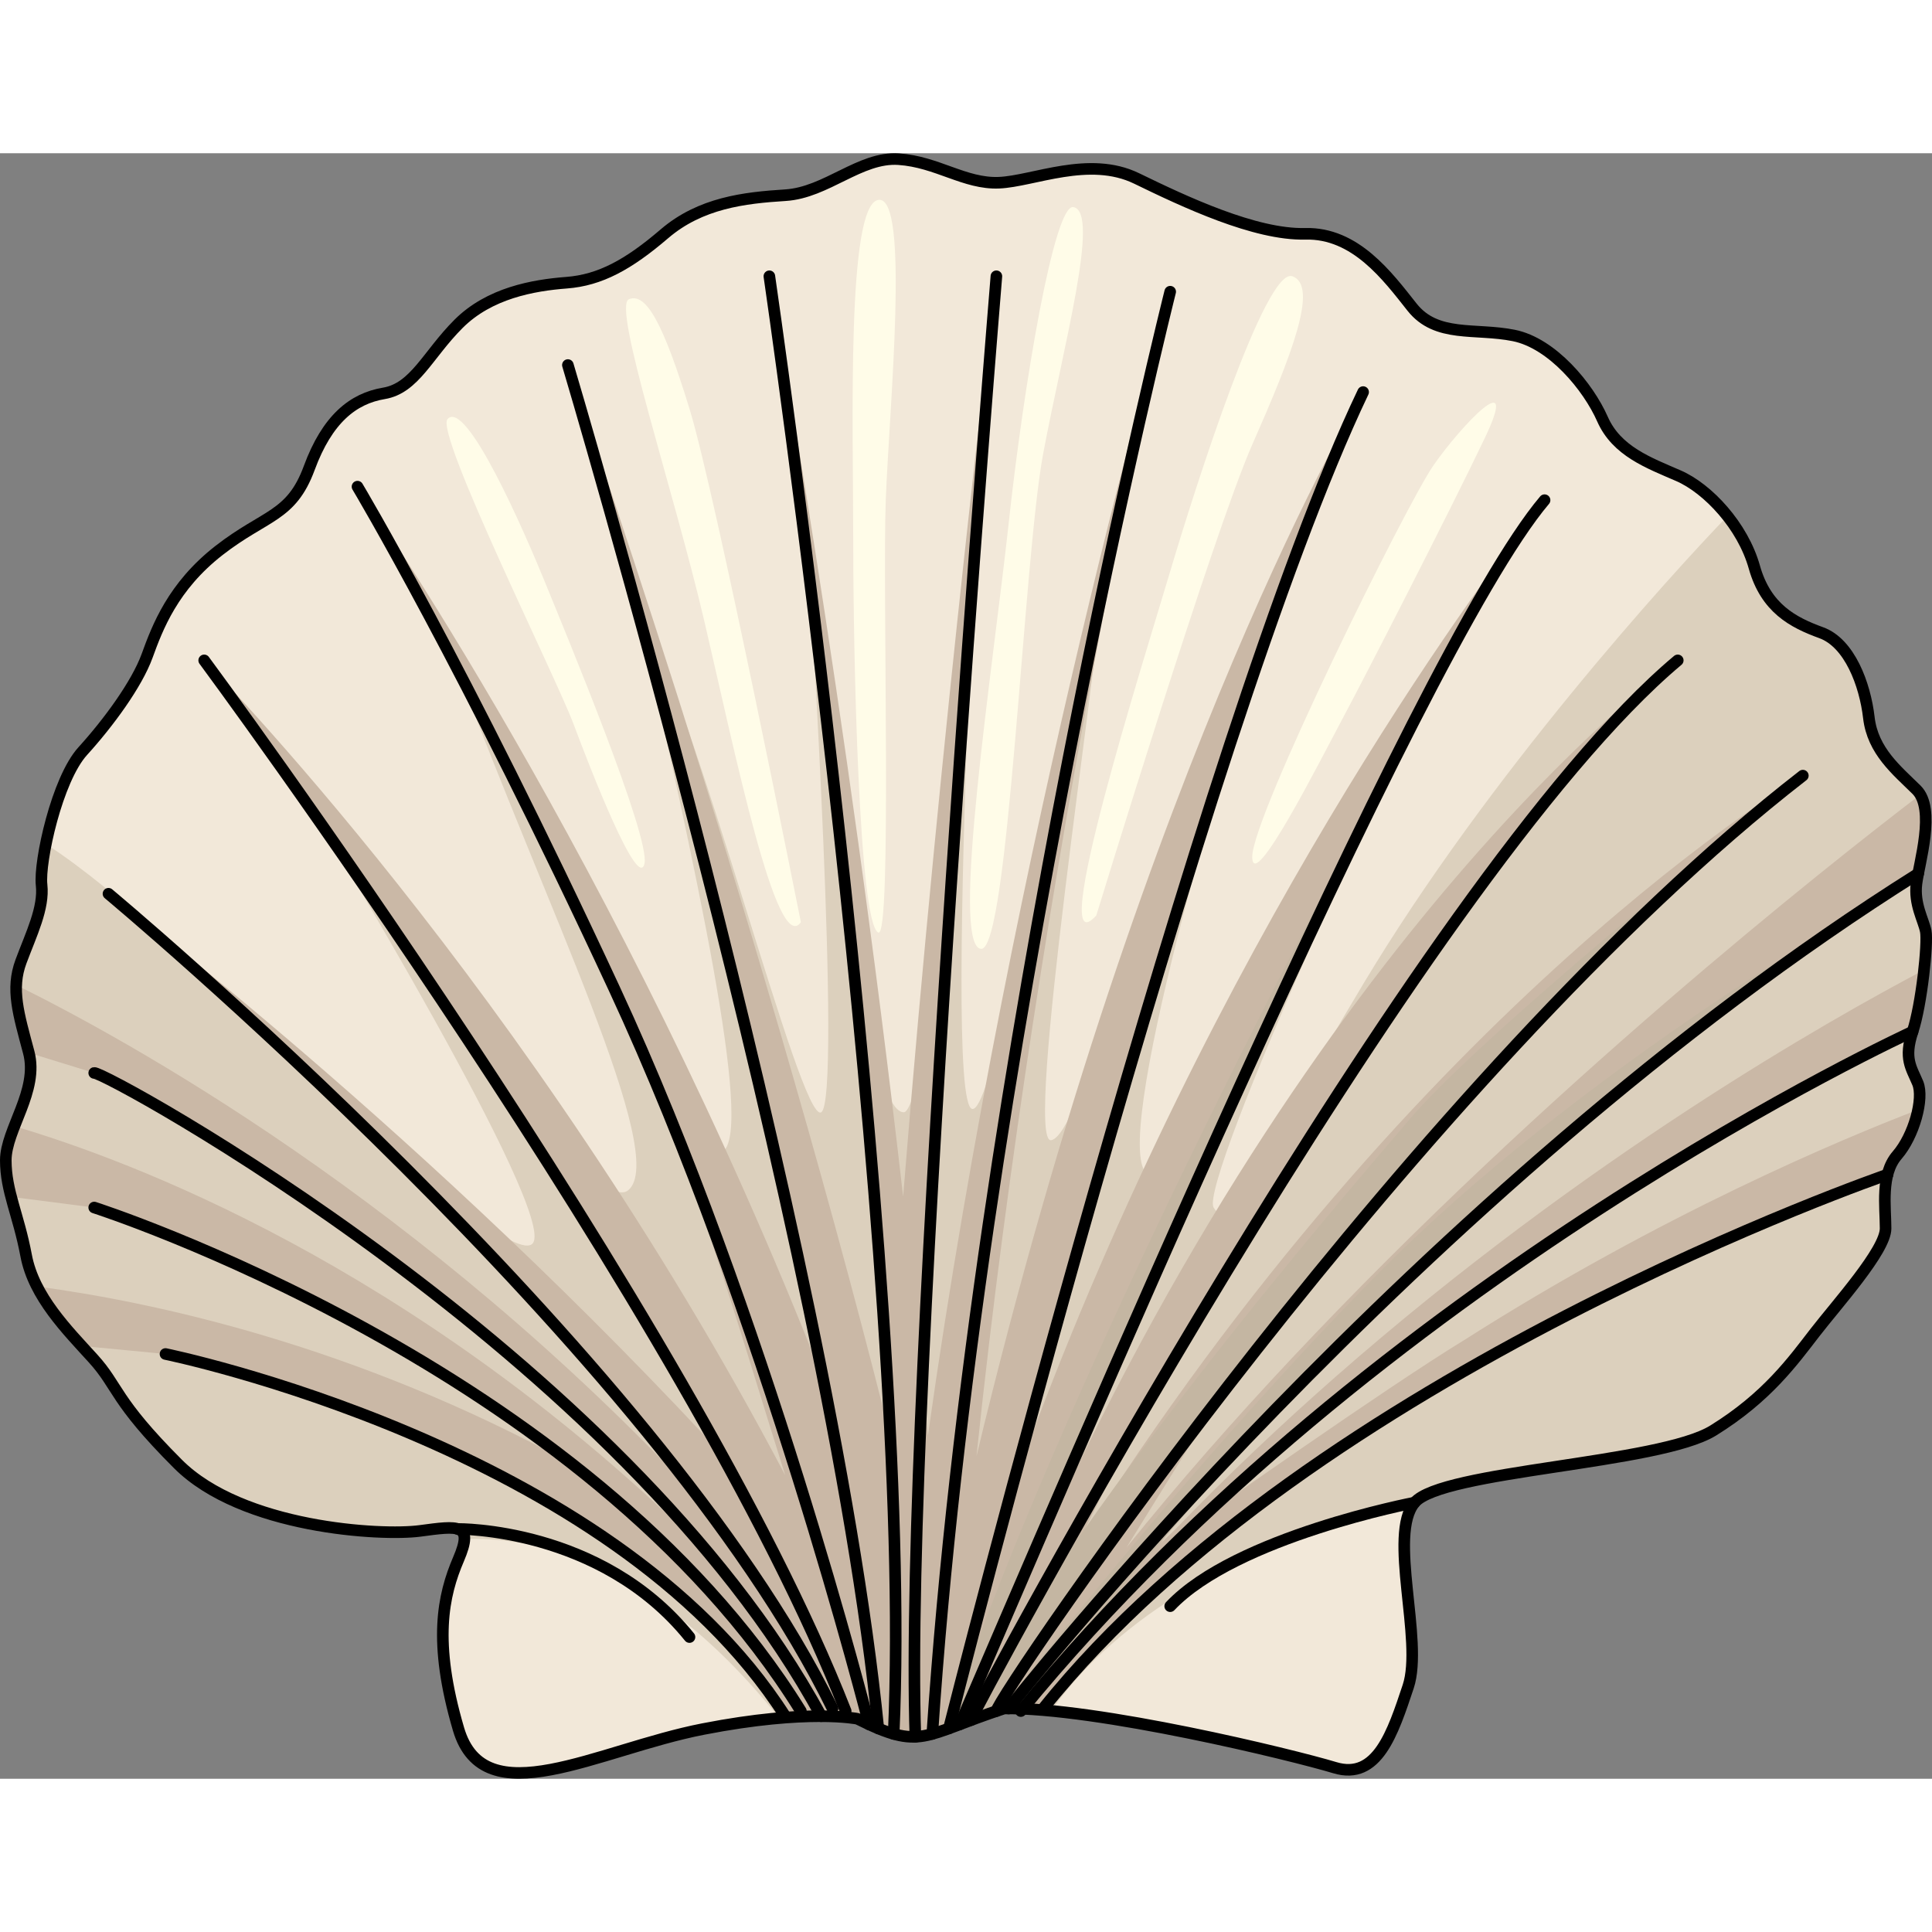 <?xml version="1.0" encoding="utf-8"?>
<!-- Created by: Science Figures, www.sciencefigures.org, Generator: Science Figures Editor -->
<!DOCTYPE svg PUBLIC "-//W3C//DTD SVG 1.1//EN" "http://www.w3.org/Graphics/SVG/1.1/DTD/svg11.dtd">
<svg version="1.1" id="Layer_1" xmlns="http://www.w3.org/2000/svg" xmlns:xlink="http://www.w3.org/1999/xlink" 
	 width="800px" height="800px" viewBox="0 0 250.231 210.535" enable-background="new 0 0 250.231 210.535"
	 xml:space="preserve">
<rect x="0" y="0" width="250.231" height="210.535" fill="#808080" stroke="none"/>
<g>
	<path fill="#F2E8D9" d="M111.052,202.767c0,0-6.333-1.332-20,1.334s-28.333,11.334-31.667,0s-2-17.333,0-22s0-4.334-5-3.667
		s-23-0.334-31.333-8.667s-7.667-9.999-11-13.666s-7.667-8.001-8.667-13.334s-2.635-8.333-2.635-12.333s4.302-9,2.969-14
		s-2.333-8.173-1-11.753s3-6.914,2.667-9.914s2-13.666,5.333-17.333s7-8.666,8.333-12.333s3.333-9,9.333-13.667
		s9.333-4.334,11.667-10.667s5.667-8.999,9.667-9.666s5.667-5,9.667-9s9.667-5.001,14-5.334s8-2.333,12.667-6.333
		s10.334-4.667,15.667-5s9.667-5.001,14.667-4.667s8.569,3.234,13.006,3.05c4.436-0.185,11.66-3.55,17.827-0.55
		s15.333,7.334,21.833,7.167s10.667,5.5,13.834,9.5c3.166,4,8.166,2.666,13.166,3.666s9.666,6.668,11.5,10.834s6,5.666,9.834,7.333
		c3.833,1.667,8.333,6.501,9.833,11.834s5,7.167,8.667,8.5c3.666,1.333,5.666,6.667,6.166,11s3.636,6.833,6.167,9.333
		s0.333,9.499,0,12.166s0.905,4.667,1.202,6.167s-0.536,9.5-1.703,13c-1.166,3.5-0.166,4.667,0.668,6.667
		c0.832,2-0.501,6.833-2.668,9.333c-2.166,2.5-1.5,6.667-1.5,9.5s-6.333,9.833-9.166,13.5s-6.166,8.334-13.166,12.667
		s-35.167,5.166-38.667,9.333s1.167,17.834-0.833,23.834s-4,12.167-9.5,10.5s-30.834-7.834-42.834-7.667
		C119.385,204.934,119.385,206.933,111.052,202.767z"/>
	<g>
		<path fill="#DCD0BD" d="M125.31,73.166c0.469-10.045,0.653-17.553,0.653-17.553S125.655,63.079,125.31,73.166z"/>
		<path fill="#DCD0BD" d="M249.421,100.767c-0.297-1.5-1.535-3.5-1.202-6.167s2.531-9.666,0-12.166s-5.667-5-6.167-9.333
			s-2.5-9.667-6.166-11c-3.667-1.333-7.167-3.167-8.667-8.5c-0.67-2.382-1.94-4.662-3.48-6.607
			c-7.299,7.582-30.896,33.426-47.187,60.628c-14.365,23.986-17.455,32.182-19.367,28.929c-1.911-3.253,24.646-62.736,37.66-84.196
			c-18.731,26.037-43.282,81.372-46.115,79.926c-5.404-2.758,10.549-56.188,14.23-66.597c-16.17,33.307-23.139,61.417-26.803,62.145
			s6.37-63.993,6.32-69.68c-10.47,45.446-14.426,65.637-16.514,65.637c-2.222,0-1.371-29.646-0.653-50.619
			c-0.926,19.84-6.039,51.046-8.252,51.046c-6.296,0-12.2-69.113-12.2-69.113s4.221,67.436,1.509,69.113S90.27,71.665,82.422,58.67
			c7.662,33.776,15.162,67.604,11.233,70.611S71.137,77.93,59.285,66.892c11.17,30.159,27.467,62.972,22.075,67.425
			s-40.29-48.2-40.29-48.2S72.231,137.285,69,141.189s-41.207-33.248-41.207-33.248S15.864,95.902,5.942,89.458
			c-0.46,2.283-0.673,4.265-0.557,5.309c0.333,3-1.333,6.334-2.667,9.914s-0.333,6.753,1,11.753s-2.969,10-2.969,14
			s1.635,7,2.635,12.333s5.333,9.667,8.667,13.334s2.667,5.333,11,13.666s26.333,9.334,31.333,8.667
			c3.771-0.503,5.833-0.813,5.762,1.064c7.716-0.35,23.877,1.993,40.785,23.183c6.854-0.589,10.119,0.086,10.119,0.086
			c8.333,4.166,8.333,2.167,19-1.333c1.78-0.024,3.858,0.093,6.117,0.312c4.391-6.408,17.045-20.347,46.932-26.793
			c0.043-0.058,0.072-0.131,0.118-0.186c3.5-4.167,31.667-5,38.667-9.333s10.333-9,13.166-12.667s9.166-10.667,9.166-13.5
			s-0.666-7,1.5-9.5c2.167-2.5,3.5-7.333,2.668-9.333c-0.834-2-1.834-3.167-0.668-6.667
			C248.885,110.267,249.718,102.267,249.421,100.767z"/>
		<path fill="#CAB8A6" d="M173.038,158.424l0.014-0.014l-0.033,0.032c-6.974,6.119-13.977,12.726-20.822,19.812l-1.799,1.711
			l4.756-6.712c21.603-23.26,55.454-56.185,93.287-79.949c0.564-2.901,1.73-7.753,0.266-10.224
			c-12.593,9.631-48.672,38.159-81.329,72.923l0.014-0.019l-0.06,0.067c-7.423,7.904-14.668,16.128-21.42,24.526l-0.014,0.016
			l12.289-19.805c20.42-26.413,48.71-59.55,75.316-80.18c0,0-49.629,28.97-94.381,100.423l-0.013,0.014l9.354-18.761
			c19.962-34.119,48.859-79.879,68.838-96.603c0,0-44.846,31.999-81.933,113.285l-0.008,0.01l5.312-13.342
			c18.438-42.317,45.083-101.628,57.924-118.856c-7.371,9.517-41.284,55.247-65.65,121.088
			c11.386-41.721,30.256-108.963,43.605-136.935c0,0-28.214,46.765-50.08,137.841c8.066-77.247,25.091-150.841,25.091-150.841
			s-20.353,69.874-31.381,148.171c-0.228-2.448-0.46-4.895-0.7-7.334c2.682-59.588,9.57-142.837,9.57-142.837
			s-7.143,57.737-12.081,119.199C109.658,70.824,99.648,15.933,99.648,15.933S111.54,97.6,115.049,161.064
			c-0.074,1.093-0.146,2.184-0.217,3.273C97.648,96.059,73.552,27.433,73.552,27.433s21.115,70.786,33.115,131.556
			C80.306,91.575,46.302,43.183,46.302,43.183s13.75,23,33.25,65c9.421,20.291,16.375,44.761,22.148,63.044
			C68.472,108.115,26.446,65.683,26.446,65.683s42.444,58.366,68.727,104.647C55.557,127.026,14.049,95.91,14.049,95.91
			s47.169,39.318,76.888,78.828c-36.044-38.914-74.96-60.164-88.821-66.995c-0.107,2.51,0.655,5.138,1.603,8.691
			c0.007,0.024,0.008,0.05,0.015,0.074l8.469,2.612c1.099-0.22,48.164,25.337,78.479,60.898c-0.397-0.274-0.795-0.537-1.193-0.806
			c-36.458-35.297-72.76-48.822-87.625-53.195c-0.608,1.562-1.114,3.048-1.114,4.416c0,1.669,0.292,3.169,0.696,4.732l10.756,1.384
			c0,0,33.152,10.631,62.04,33.32c-28.312-15.612-54.772-21.142-69.45-23.098c1.456,2.866,3.68,5.412,5.775,7.706l10.867,1.042
			c0,0,57.845,11.796,80.266,46.914l0.208,0.165c6.196-0.449,9.143,0.167,9.143,0.167c8.333,4.166,8.333,2.167,19-1.333
			c1.412-0.02,3.014,0.051,4.74,0.189l0.326-0.188c0.813-1.015,1.652-2.017,2.506-3.012c5.901-6.2,14.1-14.033,19.416-18.633
			c37.243-30.231,87.419-47.507,87.431-47.511c0.237-0.928,0.622-1.791,1.247-2.513c1.295-1.494,2.288-3.82,2.703-5.878
			c-9.82,3.764-33.139,13.495-58.912,29.917c0.008-0.005,0.027-0.021,0.027-0.021c-10.148,6.208-33.447,22.664-33.847,22.946
			c42.918-40.449,92.028-62.965,92.028-62.965c0.639-1.914,1.176-5.172,1.483-7.979
			C236.892,112.262,205.295,130.123,173.038,158.424z"/>
		<g>
			<path fill="#C4B6A2" d="M181.277,77.218c-1.31,2.037-3.161,5.517-5.396,10.043C179.236,80.936,181.277,77.218,181.277,77.218z"/>
			<path fill="#C4B6A2" d="M125.294,203.123c7.072-16.985,36.506-87.345,50.587-115.861
				c-11.854,22.346-40.162,77.342-53.323,116.886C123.363,203.858,124.262,203.512,125.294,203.123z"/>
		</g>
		<path fill="#C4B6A2" d="M241.696,97.664c0,0-37.264,21.032-63.719,47.953c-22.095,22.484-42.354,48.139-48.435,55.987
			c0.169-0.057,0.334-0.112,0.509-0.17c0.739-0.01,1.54,0.01,2.373,0.045C146.669,183.746,188.317,131.857,241.696,97.664z"/>
		<g>
			<path fill="#CEBDA2" d="M227.937,85.09c3.423-2.773,5.566-4.48,5.566-4.48C231.655,82.042,229.798,83.542,227.937,85.09z"/>
			<path fill="#C4B6A2" d="M227.937,85.09c-11.438,9.269-37.201,30.479-45.317,39.97c-9.97,11.657-44.4,51.778-57.634,78.179
				c1.154-0.437,2.484-0.933,4.066-1.471l0,0C129.051,200.16,180.124,124.839,227.937,85.09z"/>
		</g>
	</g>
	<path fill="none" stroke="#000000" stroke-width="1.5" stroke-linecap="round" stroke-linejoin="round" stroke-miterlimit="10" d="
		M111.052,202.767c0,0-6.333-1.332-20,1.334s-28.333,11.334-31.667,0s-2-17.333,0-22s0-4.334-5-3.667s-23-0.334-31.333-8.667
		s-7.667-9.999-11-13.666s-7.667-8.001-8.667-13.334s-2.635-8.333-2.635-12.333s4.302-9,2.969-14s-2.333-8.173-1-11.753
		s3-6.914,2.667-9.914s2-13.666,5.333-17.333s7-8.666,8.333-12.333s3.333-9,9.333-13.667s9.333-4.334,11.667-10.667
		s5.667-8.999,9.667-9.666s5.667-5,9.667-9s9.667-5.001,14-5.334s8-2.333,12.667-6.333s10.334-4.667,15.667-5
		s9.667-5.001,14.667-4.667s8.569,3.234,13.006,3.05c4.436-0.185,11.66-3.55,17.827-0.55s15.333,7.334,21.833,7.167
		s10.667,5.5,13.834,9.5c3.166,4,8.166,2.666,13.166,3.666s9.666,6.668,11.5,10.834s6,5.666,9.834,7.333
		c3.833,1.667,8.333,6.501,9.833,11.834s5,7.167,8.667,8.5c3.666,1.333,5.666,6.667,6.166,11s3.636,6.833,6.167,9.333
		s0.333,9.499,0,12.166s0.905,4.667,1.202,6.167s-0.536,9.5-1.703,13c-1.166,3.5-0.166,4.667,0.668,6.667
		c0.832,2-0.501,6.833-2.668,9.333c-2.166,2.5-1.5,6.667-1.5,9.5s-6.333,9.833-9.166,13.5s-6.166,8.334-13.166,12.667
		s-35.167,5.166-38.667,9.333s1.167,17.834-0.833,23.834s-4,12.167-9.5,10.5s-30.834-7.834-42.834-7.667
		C119.385,204.934,119.385,206.933,111.052,202.767z"/>
	<path fill="none" stroke="#000000" stroke-width="1.5" stroke-linecap="round" stroke-linejoin="round" stroke-miterlimit="10" d="
		M112.55,203.49c0,0-13.498-53.307-32.998-95.307s-33.25-65-33.25-65"/>
	<path fill="none" stroke="#000000" stroke-width="1.5" stroke-linecap="round" stroke-linejoin="round" stroke-miterlimit="10" d="
		M125.75,202.951c-0.358,0.135,58.104-109.268,91.552-137.268"/>
	<path fill="none" stroke="#000000" stroke-width="1.5" stroke-linecap="round" stroke-linejoin="round" stroke-miterlimit="10" d="
		M122.901,204.022c0,0,32.65-129.089,53.65-173.089"/>
	<path fill="none" stroke="#000000" stroke-width="1.5" stroke-linecap="round" stroke-linejoin="round" stroke-miterlimit="10" d="
		M200.052,44.933c-16.676,19.668-63.064,129.275-75.729,158.557"/>
	<path fill="none" stroke="#000000" stroke-width="1.5" stroke-linecap="round" stroke-linejoin="round" stroke-miterlimit="10" d="
		M151.563,17.933c0,0-24.961,99.384-30.811,186.795"/>
	<path fill="none" stroke="#000000" stroke-width="1.5" stroke-linecap="round" stroke-linejoin="round" stroke-miterlimit="10" d="
		M73.552,27.433c0,0,33.913,113.678,40.207,176.589"/>
	<path fill="none" stroke="#000000" stroke-width="1.5" stroke-linecap="round" stroke-linejoin="round" stroke-miterlimit="10" d="
		M99.648,15.933c0,0,18.798,129.09,16.101,188.795"/>
	<path fill="none" stroke="#000000" stroke-width="1.5" stroke-linecap="round" stroke-linejoin="round" stroke-miterlimit="10" d="
		M129.052,15.933c0,0-11.985,144.826-10.493,189.163"/>
	<path fill="none" stroke="#000000" stroke-width="1.5" stroke-linecap="round" stroke-linejoin="round" stroke-miterlimit="10" d="
		M129.052,201.768c-0.001-1.671,55.127-82.912,104.451-121.158"/>
	<path fill="none" stroke="#000000" stroke-width="1.5" stroke-linecap="round" stroke-linejoin="round" stroke-miterlimit="10" d="
		M130.632,201.435c0,0,53.088-67.477,117.809-108.131"/>
	<path fill="none" stroke="#000000" stroke-width="1.5" stroke-linecap="round" stroke-linejoin="round" stroke-miterlimit="10" d="
		M247.718,113.767c0,0-69.605,31.906-115.502,88.001"/>
	<path fill="none" stroke="#000000" stroke-width="1.5" stroke-linecap="round" stroke-linejoin="round" stroke-miterlimit="10" d="
		M244.472,132.28c0,0-74.535,25.651-109.354,69.155"/>
	<path fill="none" stroke="#000000" stroke-width="1.5" stroke-linecap="round" stroke-linejoin="round" stroke-miterlimit="10" d="
		M26.446,65.683c0,0,63.304,85.529,83.087,136.085"/>
	<path fill="none" stroke="#000000" stroke-width="1.5" stroke-linecap="round" stroke-linejoin="round" stroke-miterlimit="10" d="
		M14.049,95.91c0,0,71.242,59.384,93.782,105.525"/>
	<path fill="none" stroke="#000000" stroke-width="1.5" stroke-linecap="round" stroke-linejoin="round" stroke-miterlimit="10" d="
		M12.203,119.121c1.319-0.264,68.841,36.591,94.164,83.314"/>
	<path fill="none" stroke="#000000" stroke-width="1.5" stroke-linecap="round" stroke-linejoin="round" stroke-miterlimit="10" d="
		M103.73,201.768c-27.696-44.753-91.528-65.218-91.528-65.218"/>
	<path fill="none" stroke="#000000" stroke-width="1.5" stroke-linecap="round" stroke-linejoin="round" stroke-miterlimit="10" d="
		M21.435,155.521c0,0,57.845,11.796,80.266,46.914"/>
	<path d="M198.597,46.78c0.941-1.216,1.455-1.847,1.455-1.847C199.591,45.477,199.103,46.101,198.597,46.78z"/>
	<path fill="none" stroke="#000000" stroke-width="1.5" stroke-linecap="round" stroke-linejoin="round" stroke-miterlimit="10" d="
		M183.219,174.767c0,0-23.146,4.416-31.656,13.416"/>
	<path fill="none" stroke="#000000" stroke-width="1.5" stroke-linecap="round" stroke-linejoin="round" stroke-miterlimit="10" d="
		M59.285,178.182c0,0,18.517-0.249,30.017,14.001"/>
	<path fill="#FFFCE8" d="M139.009,6.974c-2.459-0.388-6.395,22.759-8.377,41.041s-7.625,54.732-3.563,55.033
		c3.563,0.264,5.464-50.369,8.049-64.174S142.554,7.534,139.009,6.974z"/>
	<path fill="#FFFCE8" d="M141.993,98.72c0,0,15.113-49.442,20.194-60.972s8.651-20.572,5.203-21.815s-12.467,26.915-15.828,38.223
		S135.342,106.037,141.993,98.72z"/>
	<path fill="#FFFCE8" d="M113.758,100.937c1.8,0.793,0.521-44.163,0.964-56.004s3.172-39.555-0.964-38.89
		s-3.249,29.267-3.249,44.121S111.242,99.829,113.758,100.937z"/>
	<path fill="#FFFCE8" d="M103.73,99.596c0,0-11.026-55.419-14.429-66.504s-5.62-15.076-7.837-14.189s5.764,24.61,9.755,41.683
		S100.591,104.041,103.73,99.596z"/>
	<path fill="#FFFCE8" d="M57.967,34.423c-1.679,1.828,14.032,33.384,16.326,39.528s8.281,21.443,9.167,18.117
		S73.278,62.169,70.609,55.613S60.409,31.763,57.967,34.423z"/>
	<path fill="#FFFCE8" d="M162.188,91.182c-0.113-5.1,19.937-45.674,23.483-50.773s11.307-13.302,6.651-3.547
		s-15.521,30.925-18.402,36.304S162.292,95.918,162.188,91.182z"/>
</g>
</svg>
